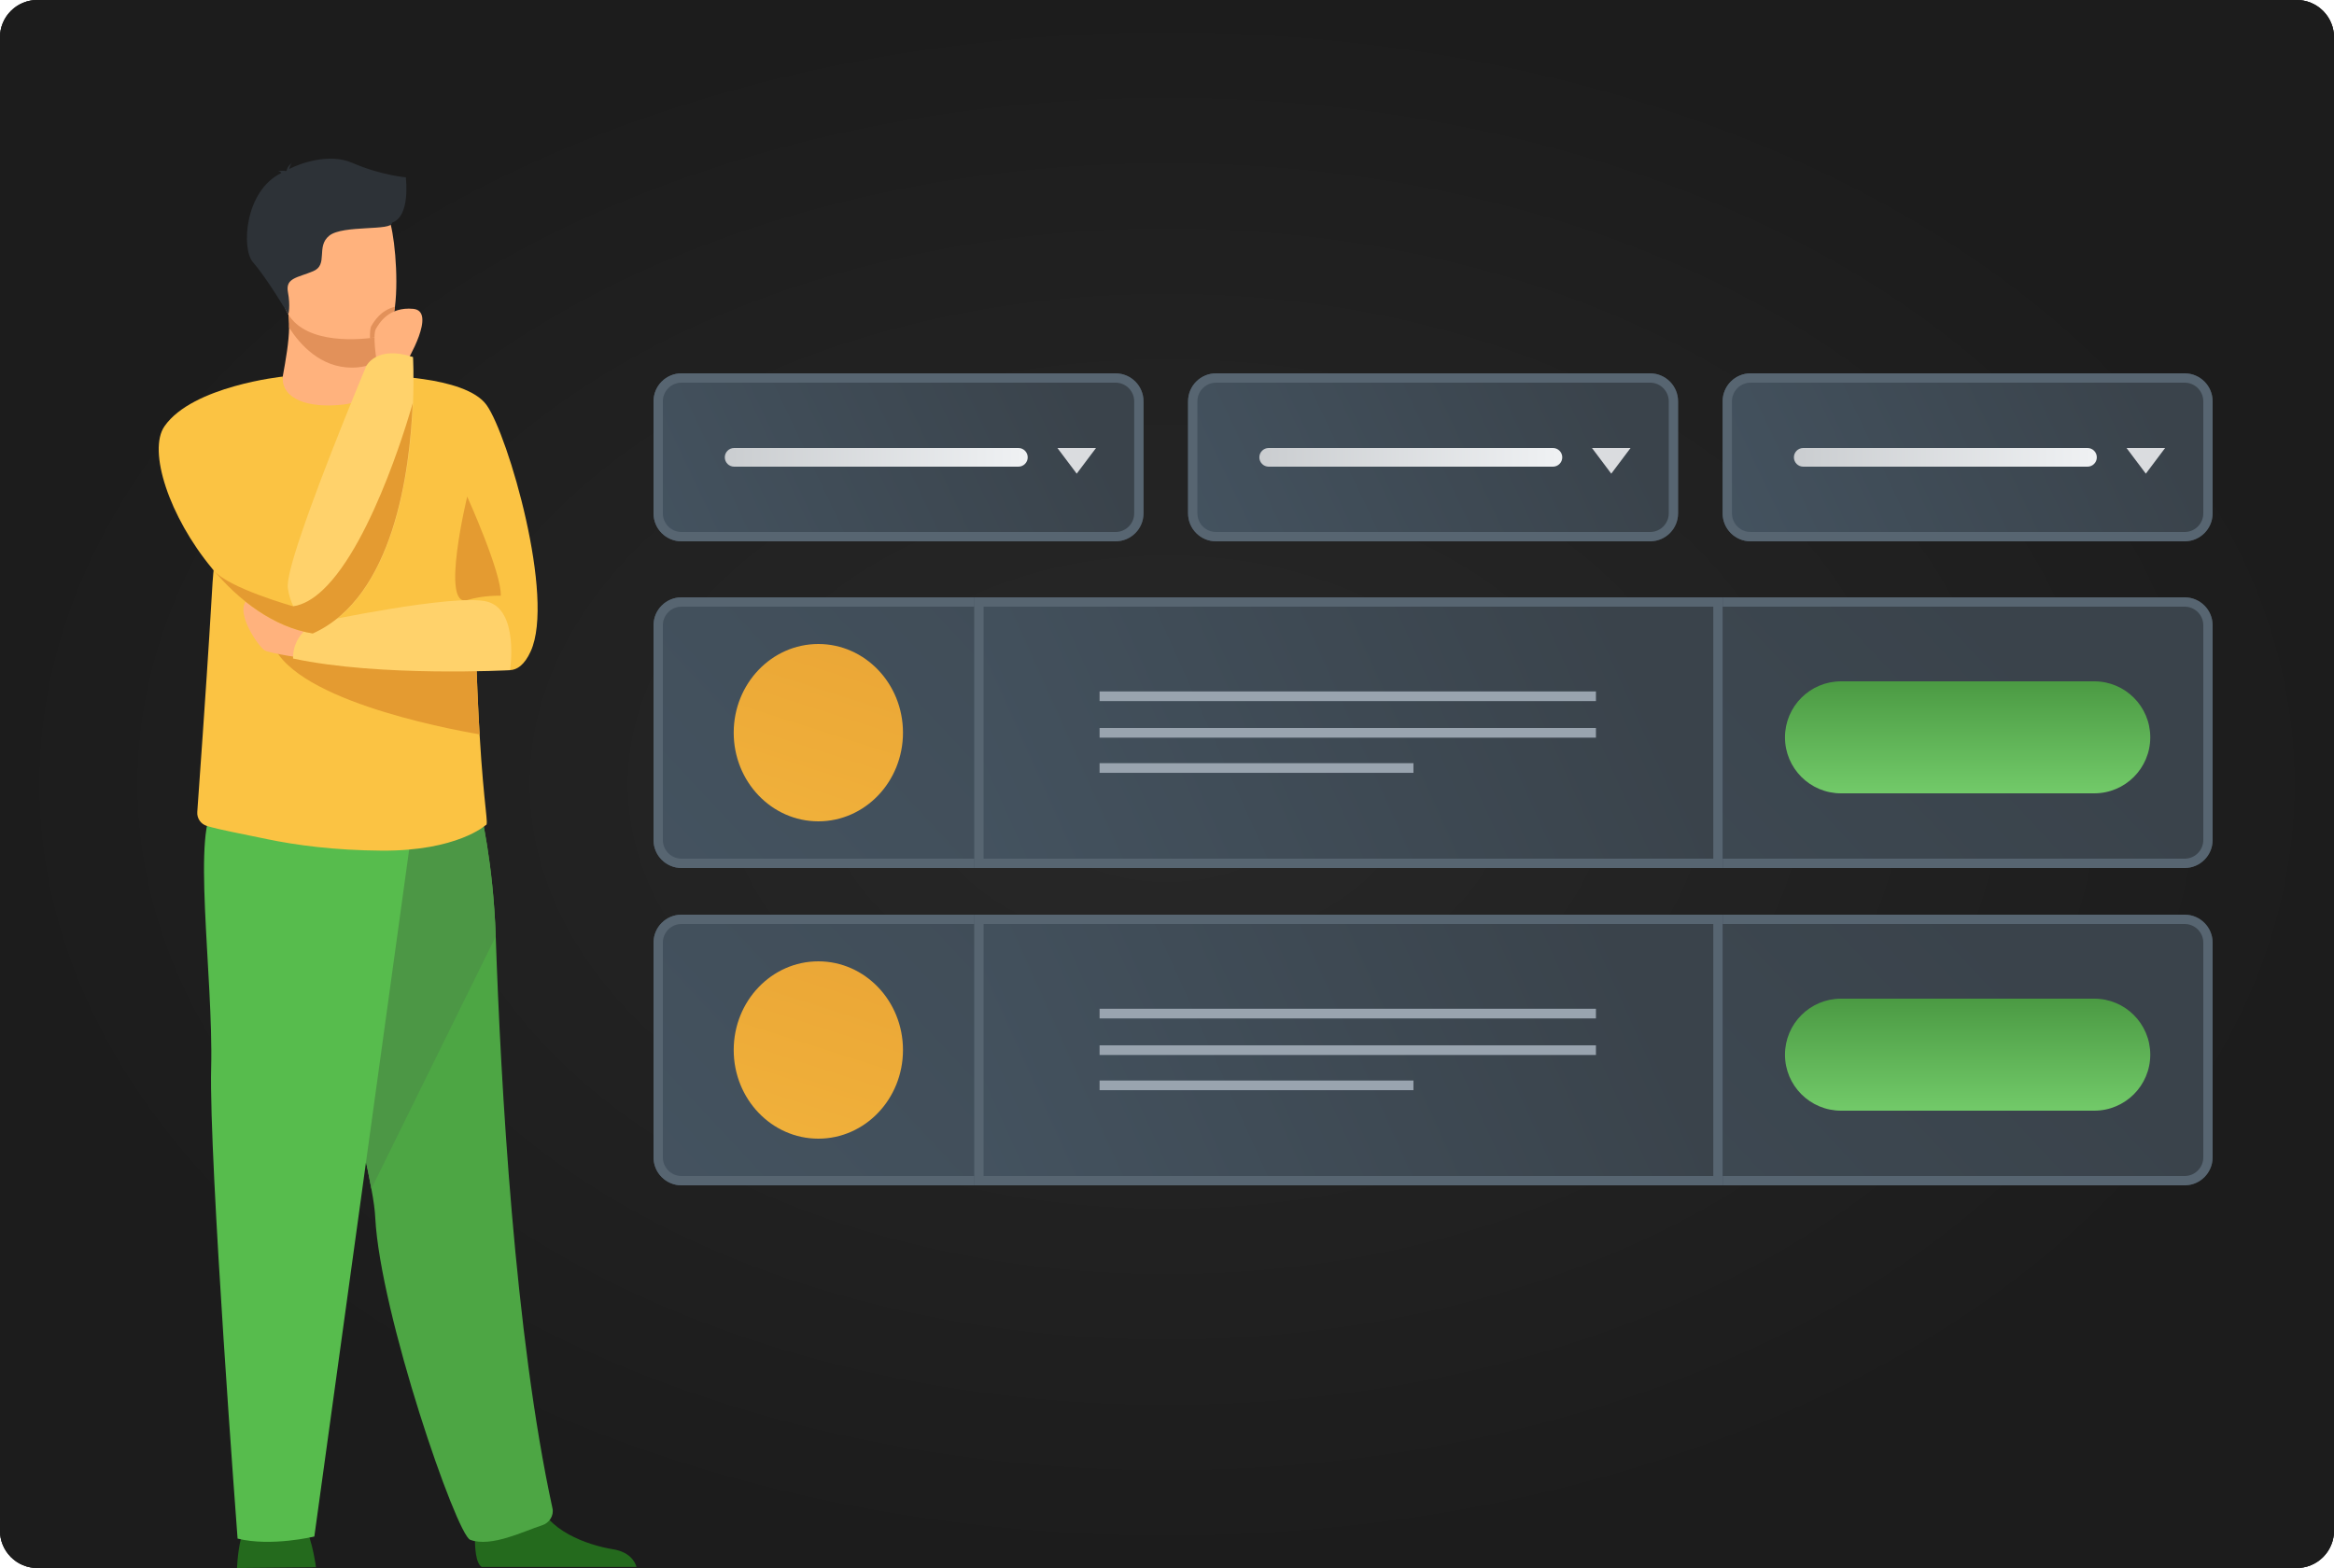 <svg width="250" height="168" viewBox="0 0 250 168" fill="none" xmlns="http://www.w3.org/2000/svg">
<path d="M0 4C0 1.791 1.791 0 4 0H246C248.209 0 250 1.791 250 4V164C250 166.209 248.209 168 246 168H4C1.791 168 0 166.209 0 164V4Z" fill="#252525"/>
<path d="M0 4C0 1.791 1.791 0 4 0H246C248.209 0 250 1.791 250 4V164C250 166.209 248.209 168 246 168H4C1.791 168 0 166.209 0 164V4Z" fill="#272727"/>
<path d="M0 4C0 1.791 1.791 0 4 0H246C248.209 0 250 1.791 250 4V164C250 166.209 248.209 168 246 168H4C1.791 168 0 166.209 0 164V4Z" fill="url(#paint0_radial_801_448)"/>
<path d="M33.845 167.92C33.845 167.92 33.493 165.169 32.677 163.538C31.862 161.907 26.648 162.946 26.648 162.946C26.648 162.946 25.609 163.842 25.385 168L33.845 167.92Z" fill="#246A1D"/>
<path d="M51.596 167.888C50.365 167.136 51.068 161.571 51.068 161.571C51.068 161.571 56.778 157.013 57.561 160.5C58.345 163.986 62.983 165.553 65.621 165.985C67.445 166.273 68.004 167.296 68.18 167.888H51.596Z" fill="#246A1D"/>
<path d="M39.778 127.363C40.017 128.643 40.161 129.698 40.193 130.45C40.721 140.781 48.893 164.434 50.364 164.978C52.619 165.825 56.186 164.018 58.057 163.426C58.824 163.186 59.352 162.403 59.176 161.603C55.13 143.004 53.643 116.201 53.099 100.352C52.827 92.356 51.452 86.839 51.452 86.839C51.452 86.839 31.525 81.513 31.398 88.246C31.302 94.195 38.002 117.544 39.778 127.363Z" fill="#4DA644"/>
<path d="M39.778 127.363L53.099 100.336C52.827 92.34 51.452 86.823 51.452 86.823C51.452 86.823 31.525 81.513 31.398 88.246C31.302 94.195 38.002 117.544 39.778 127.363Z" fill="#4C9745"/>
<path d="M44.207 88.262L33.669 164.626C33.669 164.626 29.047 165.745 25.448 164.849C25.448 164.849 22.362 124.229 22.618 114.41C22.874 104.59 20.411 88.134 23.177 86.327C25.96 84.52 44.207 88.262 44.207 88.262Z" fill="#57BC4D"/>
<path d="M21.131 86.999C21.083 87.686 21.514 88.31 22.186 88.502C23.657 88.934 25.353 89.222 28.615 89.909C31.686 90.549 35.812 91.109 40.897 91.141C48.973 91.189 52.028 88.406 52.028 88.406C52.38 88.406 51.852 86.727 51.372 78.699C51.212 75.98 51.052 72.526 50.94 68.176C50.844 64.258 50.764 59.588 50.764 54.07C50.748 47.418 40.465 40.269 40.273 40.269C40.273 41.229 38.77 42.988 36.435 43.148C33.669 43.324 30.278 41.948 30.278 40.349C30.278 40.333 25.289 48.329 23.513 56.837C23.29 57.925 23.114 59.06 22.97 60.26C22.57 63.874 22.97 61.299 21.131 86.999Z" fill="#FBC343"/>
<path d="M40.258 40.253C40.258 40.253 49.821 40.173 52.124 43.404C54.427 46.634 59.481 64.018 56.842 69.791C54.203 75.58 49.278 67.392 46.543 63.858C43.808 60.324 40.258 40.253 40.258 40.253Z" fill="#FBC343"/>
<path d="M40.354 38.798V39.789C40.354 39.789 40.626 42.876 36.819 43.34C33.013 43.787 30.167 42.764 30.279 40.381C30.614 38.526 30.95 36.623 30.966 35.087C30.982 34.512 30.934 33.92 30.838 33.232L38.227 33.089L40.402 33.44L40.354 38.798Z" fill="#FFB27D"/>
<path d="M40.385 33.44L40.353 38.798C39.57 39.166 38.69 39.389 37.699 39.389C34.308 39.389 32.117 36.895 30.966 35.103C30.982 34.528 30.934 33.936 30.838 33.248L38.226 33.105L40.385 33.44Z" fill="#E2915A"/>
<path d="M30.262 32.049C31.126 36.655 37.075 36.511 39.634 36.223C40.354 36.143 40.817 36.047 40.817 36.047C41.633 35.823 42.081 34.544 42.305 32.865C42.721 29.538 42.193 24.645 41.633 23.397C40.785 21.51 39.186 19.479 33.205 20.95C27.208 22.406 29.159 26.148 30.262 32.049Z" fill="#FFB27D"/>
<path d="M50.044 53.207C50.044 53.207 53.739 61.379 53.643 63.826C53.643 63.826 51.803 63.762 50.044 64.29C47.15 65.153 50.044 53.207 50.044 53.207Z" fill="#E49B31"/>
<path d="M43.472 18.999C43.472 18.999 40.833 18.791 37.731 17.448C35.204 16.345 32.021 17.56 30.982 18.104C31.014 17.944 31.078 17.704 31.238 17.48C31.238 17.48 30.774 17.816 30.71 18.264C30.662 18.296 30.646 18.328 30.646 18.328C30.646 18.328 30.118 18.232 29.782 18.375C29.782 18.375 30.022 18.343 30.102 18.488C30.118 18.503 30.118 18.519 30.134 18.535C26.2 20.439 25.832 26.66 27.096 28.099C28.615 29.826 30.886 33.68 30.886 33.68C30.886 33.68 31.126 32.801 30.838 31.281C30.566 29.762 31.878 29.762 33.541 29.058C35.204 28.371 33.812 26.42 35.268 25.252C36.723 24.069 42.065 24.773 41.985 23.861C43.984 23.173 43.472 19.207 43.472 18.999Z" fill="#2D3237"/>
<path d="M29.062 68.511C30.63 74.781 47.518 78.027 51.372 78.683C51.212 75.964 51.052 72.51 50.94 68.16L29.062 68.511Z" fill="#E49B31"/>
<path d="M32.773 70.558C32.613 70.558 29.015 70.015 28.375 69.695C27.735 69.375 24.793 65.185 26.712 64.114C28.647 63.042 33.813 67.328 33.813 67.328L32.773 70.558Z" fill="#FFB27D"/>
<path d="M54.634 71.806C54.634 71.806 40.721 72.558 31.397 70.558C31.397 70.558 31.157 67.856 34.1 66.672C34.1 66.672 48.653 63.586 52.139 64.45C55.626 65.297 54.634 71.806 54.634 71.806Z" fill="#FFD26B"/>
<path d="M22.698 60.883C25.576 64.37 29.351 67.2 33.509 67.872C33.541 67.824 34.772 65.953 34.532 63.234C34.42 61.971 34.004 60.515 33.013 58.964C32.709 58.484 32.437 57.925 32.197 57.317C29.942 51.528 30.278 40.349 30.278 40.349C30.278 40.349 20.635 41.356 17.628 45.658C15.789 48.281 18.14 55.382 22.698 60.883Z" fill="#FBC343"/>
<path d="M39.634 36.223C40.353 36.143 40.817 36.047 40.817 36.047C41.633 35.823 42.081 34.544 42.304 32.865C40.769 33.248 40.081 34.416 39.778 34.928C39.65 35.151 39.618 35.647 39.634 36.223Z" fill="#E2915A"/>
<path d="M43.52 38.83C43.52 38.83 46.846 33.328 44.255 33.089C41.664 32.849 40.625 34.608 40.257 35.247C39.889 35.887 40.353 38.798 40.353 38.798L43.52 38.83Z" fill="#FFB27D"/>
<path d="M30.838 63.042C30.934 63.746 31.142 64.385 31.413 64.945C32.229 66.752 33.54 67.872 33.54 67.872C42.192 63.97 43.935 50.552 44.239 43.196C44.351 40.237 44.239 38.254 44.239 38.254C40.337 36.959 39.234 39.214 39.234 39.214C39.234 39.214 34.628 50.168 32.229 57.333C31.301 60.052 30.71 62.242 30.838 63.042Z" fill="#FFD26B"/>
<path d="M22.698 60.883C25.577 64.369 29.351 67.2 33.509 67.872C42.161 63.97 43.904 50.552 44.208 43.196C44.208 43.196 40.114 58.036 34.549 63.234C33.541 64.177 32.486 64.801 31.398 64.961C31.398 64.961 24.377 62.978 22.906 61.107C22.794 60.963 22.73 60.899 22.698 60.883Z" fill="#E49B31"/>
<path d="M70 67C70 65.343 71.343 64 73 64H234C235.657 64 237 65.343 237 67V90C237 91.657 235.657 93 234 93H73C71.343 93 70 91.657 70 90V67Z" fill="url(#paint1_linear_801_448)"/>
<path fill-rule="evenodd" clip-rule="evenodd" d="M234 65H73C71.895 65 71 65.895 71 67V90C71 91.105 71.895 92 73 92H234C235.105 92 236 91.105 236 90V67C236 65.895 235.105 65 234 65ZM73 64C71.343 64 70 65.343 70 67V90C70 91.657 71.343 93 73 93H234C235.657 93 237 91.657 237 90V67C237 65.343 235.657 64 234 64H73Z" fill="#576571"/>
<path d="M96.72 78.5C96.72 83.747 92.661 88 87.655 88C82.648 88 78.589 83.747 78.589 78.5C78.589 73.253 82.648 69 87.655 69C92.661 69 96.72 73.253 96.72 78.5Z" fill="url(#paint2_linear_801_448)"/>
<path d="M104.354 64H184.514V93H104.354V64Z" fill="url(#paint3_linear_801_448)"/>
<path fill-rule="evenodd" clip-rule="evenodd" d="M183.514 65H105.354V92H183.514V65ZM104.354 64V93H184.514V64H104.354Z" fill="#576571"/>
<path d="M170.944 74.082H117.778V75.117H170.944V74.082Z" fill="#99A4AF"/>
<path d="M170.944 77.999H117.778V79.034H170.944V77.999Z" fill="#99A4AF"/>
<path d="M117.778 81.769H151.397V82.804H117.778V81.769Z" fill="#99A4AF"/>
<path d="M191.194 79C191.194 75.686 193.881 73 197.194 73H224.32C227.634 73 230.32 75.686 230.32 79C230.32 82.314 227.634 85 224.32 85H197.194C193.881 85 191.194 82.314 191.194 79Z" fill="url(#paint4_linear_801_448)"/>
<path d="M70 43C70 41.343 71.343 40 73 40H119.486C121.143 40 122.486 41.343 122.486 43V55C122.486 56.657 121.143 58 119.486 58H73C71.343 58 70 56.657 70 55V43Z" fill="url(#paint5_linear_801_448)"/>
<path fill-rule="evenodd" clip-rule="evenodd" d="M119.486 41H73C71.895 41 71 41.895 71 43V55C71 56.105 71.895 57 73 57H119.486C120.59 57 121.486 56.105 121.486 55V43C121.486 41.895 120.59 41 119.486 41ZM73 40C71.343 40 70 41.343 70 43V55C70 56.657 71.343 58 73 58H119.486C121.143 58 122.486 56.657 122.486 55V43C122.486 41.343 121.143 40 119.486 40H73Z" fill="#576571"/>
<path d="M77.635 49C77.635 48.448 78.082 48 78.635 48H109.08C109.633 48 110.08 48.448 110.08 49C110.08 49.552 109.633 50 109.08 50H78.635C78.082 50 77.635 49.552 77.635 49Z" fill="url(#paint6_linear_801_448)"/>
<path d="M115.329 50.75L113.263 48L117.396 48L115.329 50.75Z" fill="#DADCDF"/>
<path d="M127.257 43C127.257 41.343 128.6 40 130.257 40H176.743C178.399 40 179.743 41.343 179.743 43V55C179.743 56.657 178.399 58 176.743 58H130.257C128.6 58 127.257 56.657 127.257 55V43Z" fill="url(#paint7_linear_801_448)"/>
<path fill-rule="evenodd" clip-rule="evenodd" d="M176.743 41H130.257C129.152 41 128.257 41.895 128.257 43V55C128.257 56.105 129.152 57 130.257 57H176.743C177.847 57 178.743 56.105 178.743 55V43C178.743 41.895 177.847 41 176.743 41ZM130.257 40C128.6 40 127.257 41.343 127.257 43V55C127.257 56.657 128.6 58 130.257 58H176.743C178.399 58 179.743 56.657 179.743 55V43C179.743 41.343 178.399 40 176.743 40H130.257Z" fill="#576571"/>
<path d="M134.892 49C134.892 48.448 135.339 48 135.892 48H166.337C166.89 48 167.337 48.448 167.337 49C167.337 49.552 166.89 50 166.337 50H135.892C135.339 50 134.892 49.552 134.892 49Z" fill="url(#paint8_linear_801_448)"/>
<path d="M172.586 50.75L170.52 48L174.652 48L172.586 50.75Z" fill="#DADCDF"/>
<path d="M184.515 43C184.515 41.343 185.858 40 187.515 40H234C235.657 40 237 41.343 237 43V55C237 56.657 235.657 58 234 58H187.515C185.858 58 184.515 56.657 184.515 55V43Z" fill="url(#paint9_linear_801_448)"/>
<path fill-rule="evenodd" clip-rule="evenodd" d="M234 41H187.515C186.41 41 185.515 41.895 185.515 43V55C185.515 56.105 186.41 57 187.515 57H234C235.105 57 236 56.105 236 55V43C236 41.895 235.105 41 234 41ZM187.515 40C185.858 40 184.515 41.343 184.515 43V55C184.515 56.657 185.858 58 187.515 58H234C235.657 58 237 56.657 237 55V43C237 41.343 235.657 40 234 40H187.515Z" fill="#576571"/>
<path d="M192.149 49C192.149 48.448 192.597 48 193.149 48H223.595C224.147 48 224.595 48.448 224.595 49C224.595 49.552 224.147 50 223.595 50H193.149C192.597 50 192.149 49.552 192.149 49Z" fill="url(#paint10_linear_801_448)"/>
<path d="M229.844 50.75L227.778 48L231.91 48L229.844 50.75Z" fill="#DADCDF"/>
<path d="M70 101C70 99.343 71.343 98 73 98H234C235.657 98 237 99.343 237 101V124C237 125.657 235.657 127 234 127H73C71.343 127 70 125.657 70 124V101Z" fill="url(#paint11_linear_801_448)"/>
<path fill-rule="evenodd" clip-rule="evenodd" d="M234 99H73C71.895 99 71 99.895 71 101V124C71 125.105 71.895 126 73 126H234C235.105 126 236 125.105 236 124V101C236 99.895 235.105 99 234 99ZM73 98C71.343 98 70 99.343 70 101V124C70 125.657 71.343 127 73 127H234C235.657 127 237 125.657 237 124V101C237 99.343 235.657 98 234 98H73Z" fill="#576571"/>
<path d="M96.72 112.5C96.72 117.747 92.661 122 87.655 122C82.648 122 78.589 117.747 78.589 112.5C78.589 107.253 82.648 103 87.655 103C92.661 103 96.72 107.253 96.72 112.5Z" fill="url(#paint12_linear_801_448)"/>
<path d="M104.354 98H184.514V127H104.354V98Z" fill="url(#paint13_linear_801_448)"/>
<path fill-rule="evenodd" clip-rule="evenodd" d="M183.514 99H105.354V126H183.514V99ZM104.354 98V127H184.514V98H104.354Z" fill="#576571"/>
<path d="M170.944 108.082H117.778V109.117H170.944V108.082Z" fill="#99A4AF"/>
<path d="M170.944 111.999H117.778V113.034H170.944V111.999Z" fill="#99A4AF"/>
<path d="M117.778 115.769H151.397V116.804H117.778V115.769Z" fill="#99A4AF"/>
<path d="M191.194 113C191.194 109.686 193.881 107 197.194 107H224.32C227.634 107 230.32 109.686 230.32 113C230.32 116.314 227.634 119 224.32 119H197.194C193.881 119 191.194 116.314 191.194 113Z" fill="url(#paint14_linear_801_448)"/>
<defs>
<radialGradient id="paint0_radial_801_448" cx="0" cy="0" r="1" gradientUnits="userSpaceOnUse" gradientTransform="translate(125 84) rotate(90) scale(84 125)">
<stop stop-color="#282828"/>
<stop offset="1" stop-color="#1C1C1C"/>
</radialGradient>
<linearGradient id="paint1_linear_801_448" x1="24.344" y1="82.14" x2="133.132" y2="-19.531" gradientUnits="userSpaceOnUse">
<stop stop-color="#465664"/>
<stop offset="1" stop-color="#3A434B"/>
</linearGradient>
<linearGradient id="paint2_linear_801_448" x1="97.984" y1="45.363" x2="72.493" y2="124.841" gradientUnits="userSpaceOnUse">
<stop stop-color="#E49B31"/>
<stop offset="1" stop-color="#FBC343"/>
</linearGradient>
<linearGradient id="paint3_linear_801_448" x1="82.44" y1="82.14" x2="163.879" y2="45.606" gradientUnits="userSpaceOnUse">
<stop stop-color="#465664"/>
<stop offset="1" stop-color="#3A434B"/>
</linearGradient>
<linearGradient id="paint4_linear_801_448" x1="211.234" y1="61" x2="211.234" y2="85" gradientUnits="userSpaceOnUse">
<stop stop-color="#246A1D"/>
<stop offset="1" stop-color="#72CA69"/>
</linearGradient>
<linearGradient id="paint5_linear_801_448" x1="55.651" y1="51.259" x2="107.985" y2="26.493" gradientUnits="userSpaceOnUse">
<stop stop-color="#465664"/>
<stop offset="1" stop-color="#3A434B"/>
</linearGradient>
<linearGradient id="paint6_linear_801_448" x1="109.603" y1="48" x2="75.726" y2="48" gradientUnits="userSpaceOnUse">
<stop stop-color="#EFF1F3"/>
<stop offset="1" stop-color="#C8CBCE"/>
</linearGradient>
<linearGradient id="paint7_linear_801_448" x1="112.908" y1="51.259" x2="165.242" y2="26.493" gradientUnits="userSpaceOnUse">
<stop stop-color="#465664"/>
<stop offset="1" stop-color="#3A434B"/>
</linearGradient>
<linearGradient id="paint8_linear_801_448" x1="166.86" y1="48" x2="132.983" y2="48" gradientUnits="userSpaceOnUse">
<stop stop-color="#EFF1F3"/>
<stop offset="1" stop-color="#C8CBCE"/>
</linearGradient>
<linearGradient id="paint9_linear_801_448" x1="170.166" y1="51.259" x2="222.5" y2="26.493" gradientUnits="userSpaceOnUse">
<stop stop-color="#465664"/>
<stop offset="1" stop-color="#3A434B"/>
</linearGradient>
<linearGradient id="paint10_linear_801_448" x1="224.118" y1="48" x2="190.241" y2="48" gradientUnits="userSpaceOnUse">
<stop stop-color="#EFF1F3"/>
<stop offset="1" stop-color="#C8CBCE"/>
</linearGradient>
<linearGradient id="paint11_linear_801_448" x1="24.344" y1="116.14" x2="133.132" y2="14.469" gradientUnits="userSpaceOnUse">
<stop stop-color="#465664"/>
<stop offset="1" stop-color="#3A434B"/>
</linearGradient>
<linearGradient id="paint12_linear_801_448" x1="97.984" y1="79.363" x2="72.493" y2="158.841" gradientUnits="userSpaceOnUse">
<stop stop-color="#E49B31"/>
<stop offset="1" stop-color="#FBC343"/>
</linearGradient>
<linearGradient id="paint13_linear_801_448" x1="82.44" y1="116.14" x2="163.879" y2="79.606" gradientUnits="userSpaceOnUse">
<stop stop-color="#465664"/>
<stop offset="1" stop-color="#3A434B"/>
</linearGradient>
<linearGradient id="paint14_linear_801_448" x1="211.234" y1="95" x2="211.234" y2="119" gradientUnits="userSpaceOnUse">
<stop stop-color="#246A1D"/>
<stop offset="1" stop-color="#72CA69"/>
</linearGradient>
</defs>
</svg>
